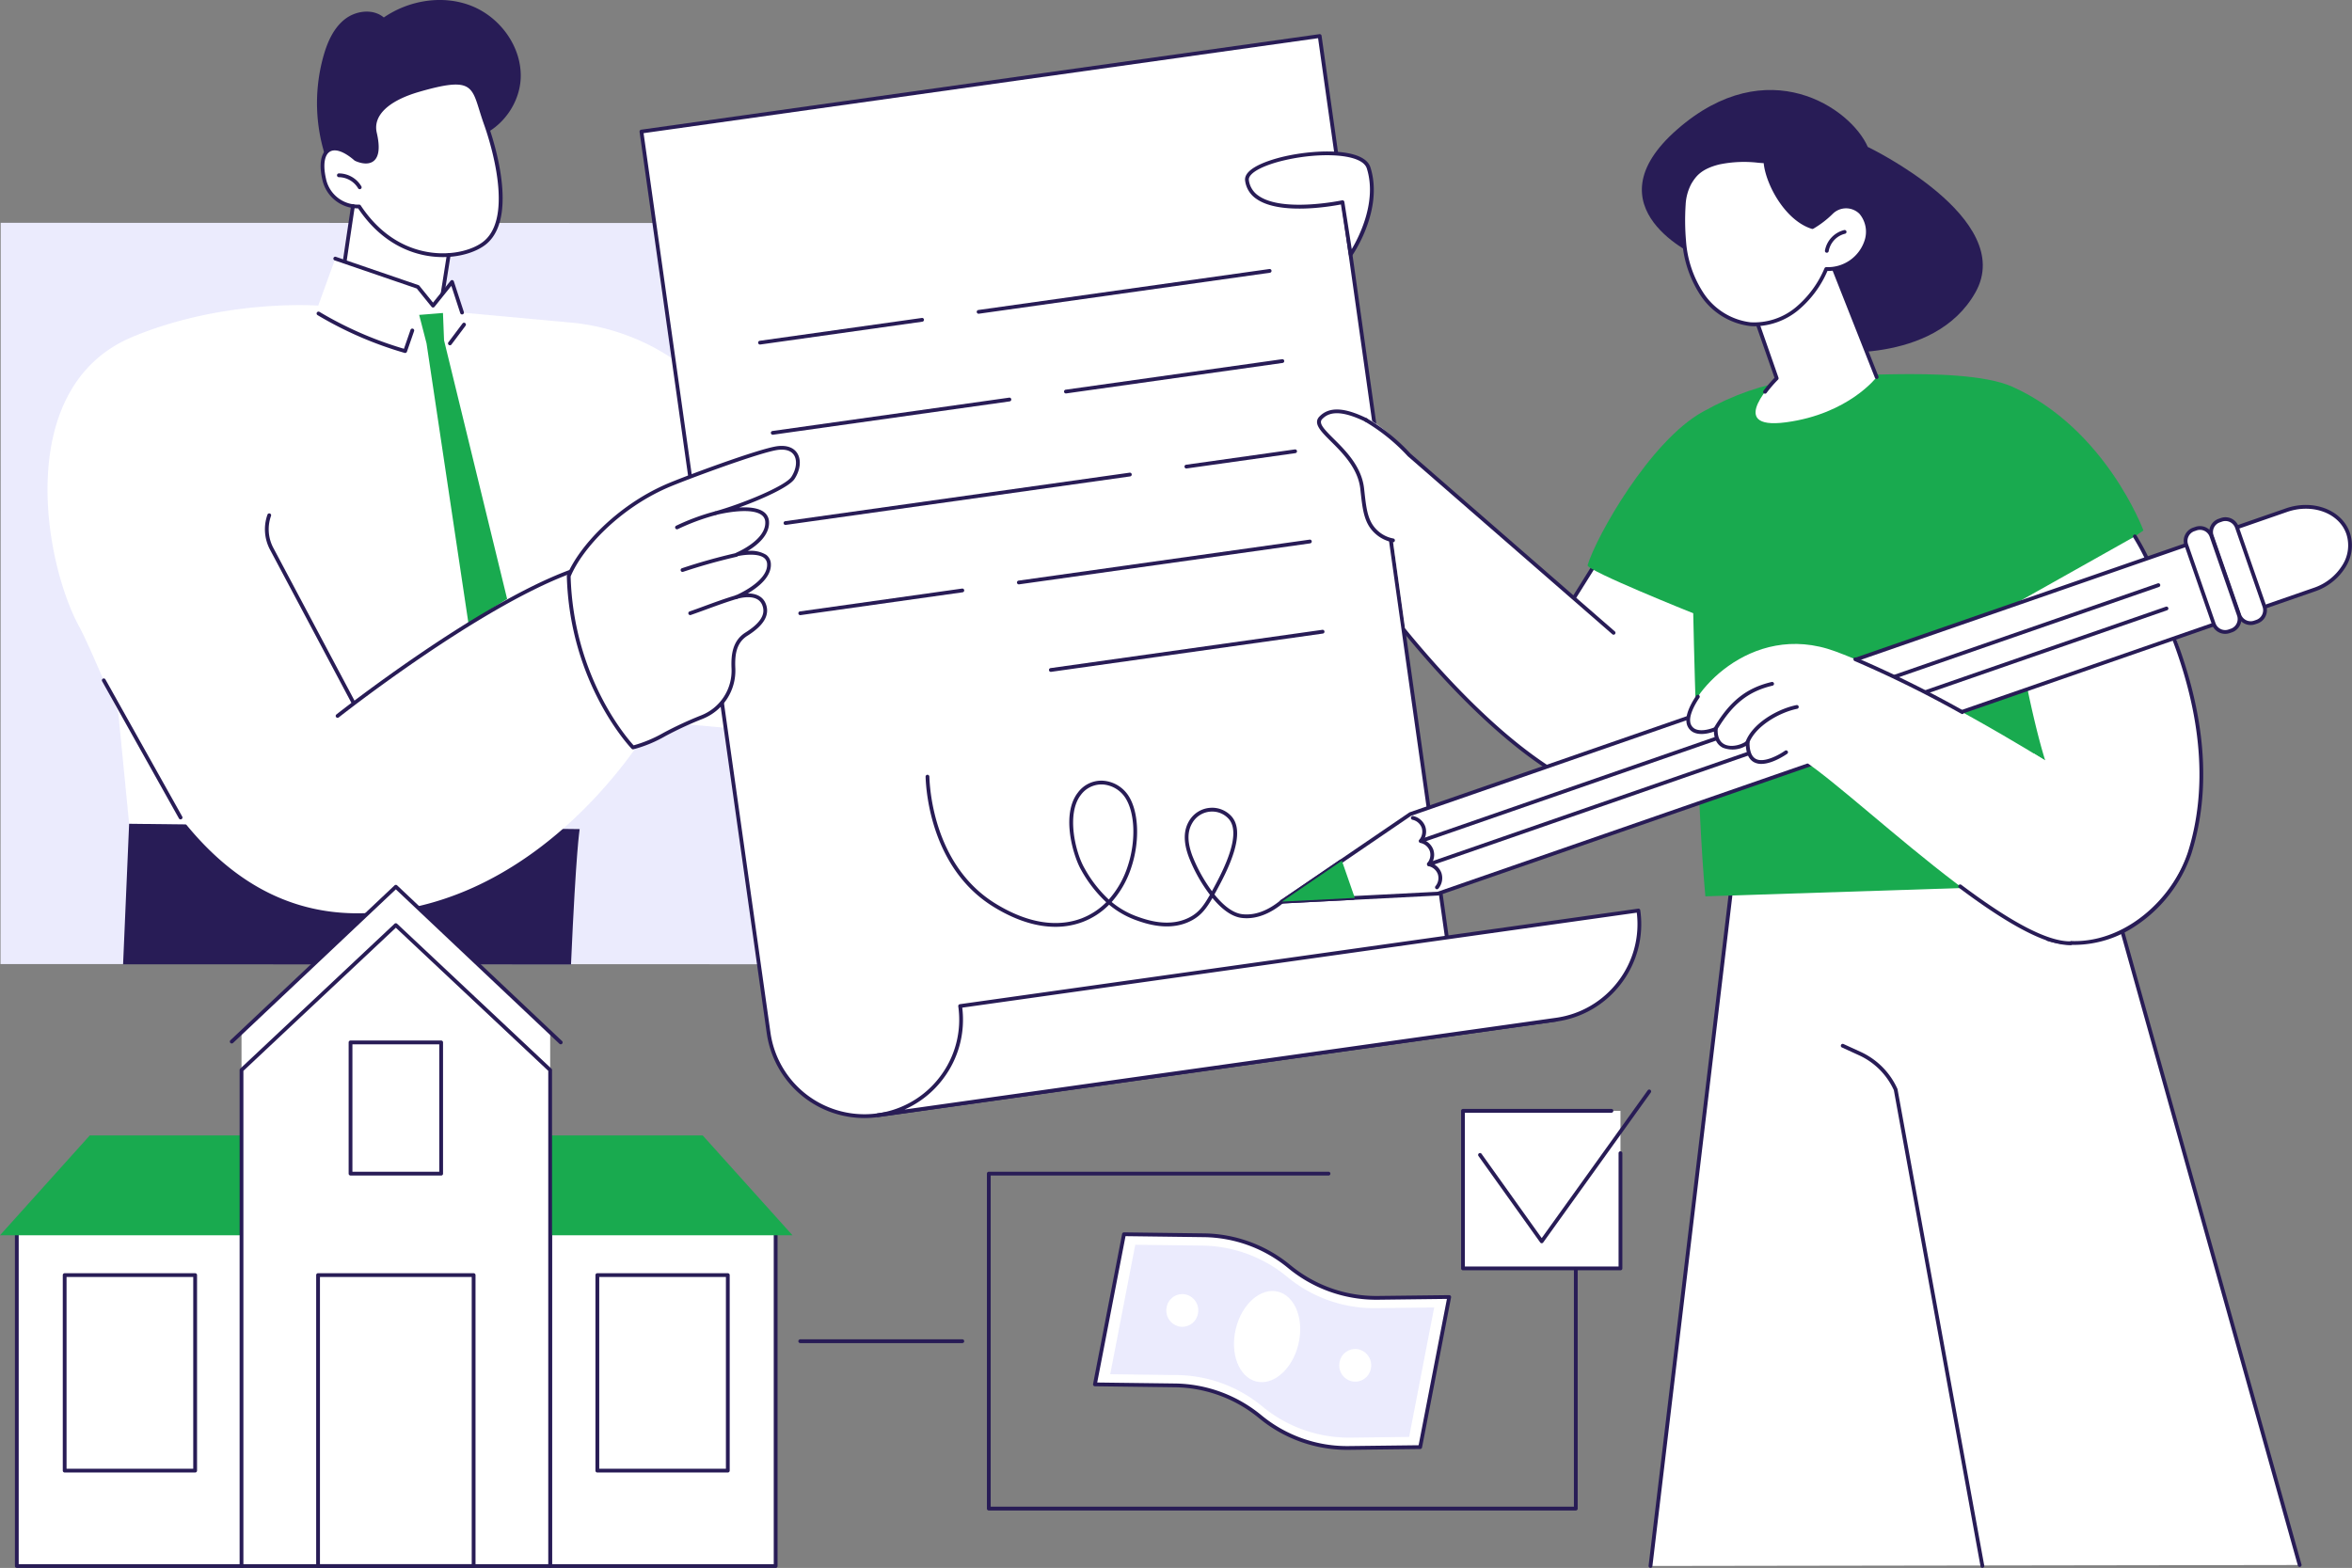<svg xmlns="http://www.w3.org/2000/svg" width="562.405" height="374.995" viewBox="0 0 562.405 374.995"><rect x="0" y="0" width="562.405" height="374.995" fill="#808080" stroke="none"/><g id="Gruppe_517" data-name="Gruppe 517" transform="translate(0 1830.001)"><path id="Pfad_1061" data-name="Pfad 1061" d="M.606-1392.674l274.856.072.043-177.276L.649-1569.95Z" transform="translate(-0.482 -206.763)" fill="#ebebfd"></path><path id="Pfad_1062" data-name="Pfad 1062" d="M371.569-1816.923c.939-3.215,2.4-6.445,5.045-8.5s6.727-2.562,9.289-.4c6.064-4.158,14.181-5.481,21.01-2.75s11.93,9.725,11.728,17.07-6.181,14.3-13.507,14.969c-1.168,6.375-7.154,11.2-13.567,12.188-5.792.9-17.016-1.039-19.318-7.32A41.59,41.59,0,0,1,371.569-1816.923Z" transform="translate(-294.128)" fill="#281c56"></path><path id="Pfad_1063" data-name="Pfad 1063" d="M422.224-1598.93l-4.8,30.307s-22.045-13.7-22.206-13.918,3.755-26,3.755-26S404.076-1617.069,422.224-1598.93Z" transform="translate(-314.231 -174.486)" fill="#fff"></path><path id="Pfad_1064" data-name="Pfad 1064" d="M415.277-1723.8s8.229,21.663,0,28.639c-4.884,4.137-20.315,6.307-30.18-8.588,0,0-6.833.334-8.391-6.643s1.93-9.609,7.577-4.7c0,0,6.832,3.473,4.586-6.2-.978-4.213,2.625-8.053,10.511-10.328C413.644-1735.735,412.319-1732.139,415.277-1723.8Z" transform="translate(-299.215 -76.862)" fill="#fff"></path><path id="Pfad_1065" data-name="Pfad 1065" d="M383.346-1705.976a.45.45,0,0,1,.377.2c5.357,8.09,11.989,10.572,16.61,11.229,5.719.816,10.6-.787,12.9-2.738,7.894-6.688-.047-27.918-.128-28.133l0-.008c-.4-1.139-.732-2.2-1.022-3.139-1.859-6.014-2.419-7.832-14.327-4.4-7.428,2.141-11.144,5.709-10.2,9.791.807,3.475.553,5.758-.755,6.781-1.683,1.32-4.363-.019-4.476-.076a.419.419,0,0,1-.092-.061c-2.436-2.119-4.577-2.893-5.868-2.121-1.325.789-1.688,3.174-.972,6.379a7.771,7.771,0,0,0,7.929,6.293Zm20.006,12.549a22.351,22.351,0,0,1-3.148-.223c-4.765-.68-11.581-3.215-17.1-11.424a8.73,8.73,0,0,1-8.59-7c-.817-3.66-.31-6.342,1.391-7.354,1.664-.992,4.105-.219,6.878,2.176.33.156,2.334,1.037,3.465.147.992-.779,1.141-2.807.431-5.865-1.071-4.613,2.875-8.572,10.825-10.865,12.178-3.51,13.4-1.594,15.441,5,.287.928.612,1.979,1.009,3.1.365.961,8.231,22.051-.134,29.139C411.806-1694.888,407.973-1693.427,403.352-1693.427Z" transform="translate(-297.466 -75.089)" fill="#281c56"></path><path id="Pfad_1066" data-name="Pfad 1066" d="M398.672-1623.831a.452.452,0,0,1-.392-.228,5.432,5.432,0,0,0-4.592-2.647h0a.451.451,0,0,1-.452-.449.453.453,0,0,1,.45-.455h.023a6.264,6.264,0,0,1,5.356,3.1.452.452,0,0,1-.167.617A.465.465,0,0,1,398.672-1623.831Z" transform="translate(-312.654 -160.918)" fill="#281c56"></path><path id="Pfad_1067" data-name="Pfad 1067" d="M399.283-1575.665l-.894-.131s1.358-9.221,2.314-15.551a.455.455,0,0,1,.515-.379.452.452,0,0,1,.379.514C400.641-1584.884,399.283-1575.665,399.283-1575.665Z" transform="translate(-316.753 -189.445)" fill="#281c56"></path><path id="Pfad_1068" data-name="Pfad 1068" d="M513.87-1523.165a.413.413,0,0,1-.071-.006.451.451,0,0,1-.376-.516l1.63-10.3a.45.45,0,0,1,.517-.375.451.451,0,0,1,.375.516l-1.63,10.3A.453.453,0,0,1,513.87-1523.165Z" transform="translate(-408.211 -235.052)" fill="#281c56"></path><path id="Pfad_1069" data-name="Pfad 1069" d="M128.6-1094.37l4.526,46.278,39.545.467Z" transform="translate(-102.246 -584.889)" fill="#fff"></path><path id="Pfad_1070" data-name="Pfad 1070" d="M250.74-834.893c1.229-27.782,2.035-31.9,2.066-32.366l-107.727-1.27-1.444,33.608Z" transform="translate(-114.202 -764.451)" fill="#281c56"></path><path id="Pfad_1071" data-name="Pfad 1071" d="M124.243-1528.17,144-1521.4l3.626,4.477,4.549-5.664,2.393,7.322,25.861,2.377a52.568,52.568,0,0,1,32.846,15.61c12.438,12.768,31.485,30.084,44.863,31.946,21.448,2.988,29.176-18.014,34.948-31.393s13.371-25.485,33.707-25.819c15.885-.26,27.25-1.324,33.332-3.223a6.338,6.338,0,0,1,7.828,3.508,4.46,4.46,0,0,1,.16,3.492s-4.609,13.5-25.567,17.8a8.04,8.04,0,0,0-6.256,6.453c-3.471,19.012-19.526,80-82.864,81.851l-53.154-4.869s-25.076,44.684-69.264,45.921-59.486-52.735-68.065-68.671-15.457-57.38,12.817-69.169c21.984-9.164,44.414-7.479,44.414-7.479Z" transform="translate(-44.075 -239.981)" fill="#fff"></path><path id="Pfad_1072" data-name="Pfad 1072" d="M391.224-1528.17l19.754,6.768,3.626,4.477,4.549-5.664,2.393,7.322Z" transform="translate(-311.056 -239.981)" fill="#fff"></path><path id="Pfad_1073" data-name="Pfad 1073" d="M419.793-1516.564a.452.452,0,0,1-.43-.311l-2.134-6.529-4.026,5.014a.45.45,0,0,1-.351.168h0a.451.451,0,0,1-.351-.168l-3.544-4.377-19.631-6.725a.452.452,0,0,1-.281-.574.451.451,0,0,1,.574-.281l19.753,6.768a.432.432,0,0,1,.2.143l3.273,4.041,4.2-5.227a.443.443,0,0,1,.433-.16.448.448,0,0,1,.348.3l2.393,7.322a.452.452,0,0,1-.289.57A.479.479,0,0,1,419.793-1516.564Z" transform="translate(-309.304 -238.231)" fill="#281c56"></path><path id="Pfad_1074" data-name="Pfad 1074" d="M390.638-1456.412a.448.448,0,0,1-.125-.018,88.608,88.608,0,0,1-20.821-9.035.451.451,0,0,1-.156-.619.451.451,0,0,1,.619-.156,87.667,87.667,0,0,0,20.2,8.822l1.569-4.527a.451.451,0,0,1,.575-.279.451.451,0,0,1,.279.574l-1.709,4.934A.451.451,0,0,1,390.638-1456.412Z" transform="translate(-293.762 -289.17)" fill="#281c56"></path><path id="Pfad_1075" data-name="Pfad 1075" d="M748.5-1765.094l30.413,215.6a23.119,23.119,0,0,0,26.123,19.655l162.182-22.846a23.119,23.119,0,0,1-26.123-19.656l-30.413-215.6Z" transform="translate(-595.119 -33.442)" fill="#fff"></path><path id="Pfad_1076" data-name="Pfad 1076" d="M747.249-1766.471l30.35,215.153a22.7,22.7,0,0,0,25.615,19.27l155.768-21.942a23.606,23.606,0,0,1-20.094-20.049L908.537-1789.19Zm52.785,235.55a23.608,23.608,0,0,1-23.33-20.272l-30.413-215.6a.445.445,0,0,1,.088-.334.447.447,0,0,1,.3-.176l162.183-22.846a.448.448,0,0,1,.51.385l30.413,215.6a22.7,22.7,0,0,0,25.614,19.27.445.445,0,0,1,.51.383.451.451,0,0,1-.385.51l-162.182,22.846A23.506,23.506,0,0,1,800.034-1530.921Z" transform="translate(-593.361 -31.682)" fill="#281c56"></path><path id="Pfad_1077" data-name="Pfad 1077" d="M1024.4-718.33a23.11,23.11,0,0,0,19.67-26.106l162.182-22.844a23.109,23.109,0,0,1-19.67,26.1Z" transform="translate(-814.485 -844.953)" fill="#fff"></path><path id="Pfad_1078" data-name="Pfad 1078" d="M1042.825-745.811a23.384,23.384,0,0,1-4.57,17.01,23.44,23.44,0,0,1-9.227,7.356l155.742-21.938a22.537,22.537,0,0,0,14.947-8.807,22.485,22.485,0,0,0,4.4-16.34Zm-20.176,26.172a.45.45,0,0,1-.447-.387.451.451,0,0,1,.385-.51,22.537,22.537,0,0,0,14.947-8.807,22.5,22.5,0,0,0,4.338-16.789.443.443,0,0,1,.086-.334.446.446,0,0,1,.3-.176l162.182-22.846a.445.445,0,0,1,.51.385,23.39,23.39,0,0,1-4.51,17.457,23.418,23.418,0,0,1-15.543,9.158l-162.182,22.846A.332.332,0,0,1,1022.649-719.639Z" transform="translate(-812.734 -843.193)" fill="#281c56"></path><path id="Pfad_1079" data-name="Pfad 1079" d="M885.128-1452.574a.452.452,0,0,1-.449-.387.451.451,0,0,1,.385-.51l38.754-5.459a.446.446,0,0,1,.51.383.451.451,0,0,1-.383.51l-38.754,5.459A.337.337,0,0,1,885.128-1452.574Z" transform="translate(-703.392 -295.028)" fill="#281c56"></path><path id="Pfad_1080" data-name="Pfad 1080" d="M1140.209-1505.358a.45.45,0,0,1-.447-.387.45.45,0,0,1,.383-.51l69.589-9.8a.45.45,0,0,1,.51.383.45.45,0,0,1-.385.51l-69.587,9.8A.326.326,0,0,1,1140.209-1505.358Z" transform="translate(-906.204 -249.607)" fill="#281c56"></path><path id="Pfad_1081" data-name="Pfad 1081" d="M899.986-1357.038a.452.452,0,0,1-.447-.389.451.451,0,0,1,.383-.51l56.588-7.971a.446.446,0,0,1,.51.383.453.453,0,0,1-.385.512l-56.586,7.971C900.027-1357.04,900.007-1357.038,899.986-1357.038Z" transform="translate(-715.207 -368.988)" fill="#281c56"></path><path id="Pfad_1082" data-name="Pfad 1082" d="M1242.089-1402.59a.451.451,0,0,1-.447-.389.451.451,0,0,1,.383-.51l51.755-7.291a.448.448,0,0,1,.51.385.452.452,0,0,1-.383.51l-51.755,7.291C1242.13-1402.592,1242.11-1402.59,1242.089-1402.59Z" transform="translate(-987.208 -333.311)" fill="#281c56"></path><path id="Pfad_1083" data-name="Pfad 1083" d="M914.836-1265.832a.45.45,0,0,1-.447-.387.453.453,0,0,1,.383-.512l82.346-11.6a.446.446,0,0,1,.51.383.451.451,0,0,1-.383.51l-82.346,11.6A.348.348,0,0,1,914.836-1265.832Z" transform="translate(-727.014 -438.622)" fill="#281c56"></path><path id="Pfad_1084" data-name="Pfad 1084" d="M1382.639-1300.93a.452.452,0,0,1-.447-.387.451.451,0,0,1,.385-.51l26-3.662a.449.449,0,0,1,.51.383.451.451,0,0,1-.383.51l-26,3.662A.326.326,0,0,1,1382.639-1300.93Z" transform="translate(-1098.957 -417.027)" fill="#281c56"></path><path id="Pfad_1085" data-name="Pfad 1085" d="M932.076-1136.723a.449.449,0,0,1-.447-.387.451.451,0,0,1,.383-.51l38.754-5.459a.447.447,0,0,1,.51.383.451.451,0,0,1-.383.51l-38.754,5.459A.348.348,0,0,1,932.076-1136.723Z" transform="translate(-740.721 -546.157)" fill="#281c56"></path><path id="Pfad_1086" data-name="Pfad 1086" d="M1187.149-1189.51a.45.45,0,0,1-.447-.387.451.451,0,0,1,.385-.51l69.587-9.8a.447.447,0,0,1,.51.385.452.452,0,0,1-.385.51l-69.587,9.8A.326.326,0,0,1,1187.149-1189.51Z" transform="translate(-943.526 -500.732)" fill="#281c56"></path><path id="Pfad_1087" data-name="Pfad 1087" d="M1224.5-1084.876a.45.45,0,0,1-.447-.389.451.451,0,0,1,.383-.51l64.979-9.154a.448.448,0,0,1,.51.385.452.452,0,0,1-.383.51l-64.979,9.153C1224.54-1084.878,1224.52-1084.876,1224.5-1084.876Z" transform="translate(-973.222 -584.441)" fill="#281c56"></path><path id="Pfad_1088" data-name="Pfad 1088" d="M1148.582-916.931c-.148,0-.3.006-.447.018a5.438,5.438,0,0,0-4.246,2.658c-1.248,2.055-1.254,4.563-.027,7.887a37.309,37.309,0,0,0,4.689,8.483c.33-.6.678-1.256,1.059-1.973,4.076-7.674,5.086-12.807,3-15.258A5.283,5.283,0,0,0,1148.582-916.931Zm-26.487-6.486a6.139,6.139,0,0,0-4.893,2.512c-3.539,4.539-1.283,13.873.92,17.6a29.774,29.774,0,0,0,5.766,7.414,22.2,22.2,0,0,0,4.525-7.977c1.99-5.992,1.758-12.7-.559-16.326a7.019,7.019,0,0,0-5.471-3.221C1122.285-923.414,1122.191-923.417,1122.095-923.417Zm-10.967,34.049c-3.981,0-8.957-1.176-14.834-4.8-14.824-9.143-16.108-27.508-16.215-31.1a.453.453,0,0,1,.439-.465.464.464,0,0,1,.465.439c.1,3.508,1.356,21.457,15.785,30.354,9.412,5.805,16.377,5.143,20.563,3.57a16.72,16.72,0,0,0,5.947-3.877,30.883,30.883,0,0,1-5.934-7.6c-1.949-3.3-4.961-13.348-.854-18.619a6.99,6.99,0,0,1,5.934-2.852,7.922,7.922,0,0,1,6.191,3.637c2.455,3.834,2.725,10.865.658,17.1a23.131,23.131,0,0,1-4.7,8.283,20.455,20.455,0,0,0,6.164,3.5c2.127.758,7.776,2.775,12.713.027,1.943-1.08,3.09-2.557,4.617-5.25a37.478,37.478,0,0,1-5.051-9.039c-1.316-3.555-1.283-6.391.1-8.67a6.338,6.338,0,0,1,4.947-3.09,6.227,6.227,0,0,1,5.24,2.115c2.379,2.8,1.432,8.121-2.9,16.266-.449.848-.861,1.623-1.252,2.332,1.975,2.463,4.283,4.432,6.621,4.715,3.752.459,7.09-1.574,9.228-3.354a.451.451,0,0,1,.635.057.448.448,0,0,1-.057.635c-2.272,1.9-5.836,4.051-9.914,3.559-2.51-.3-4.926-2.273-6.99-4.762-1.437,2.5-2.69,4.109-4.789,5.277-5.291,2.945-11.223.83-13.455.033a21.291,21.291,0,0,1-6.471-3.709,17.593,17.593,0,0,1-6.315,4.127A18.415,18.415,0,0,1,1111.128-889.368Z" transform="translate(-858.754 -718.972)" fill="#281c56"></path><path id="Pfad_1089" data-name="Pfad 1089" d="M523.257-1447.955a.461.461,0,0,1-.271-.09.453.453,0,0,1-.09-.633l3.375-4.494a.451.451,0,0,1,.633-.09.45.45,0,0,1,.09.631l-3.375,4.5A.45.45,0,0,1,523.257-1447.955Z" transform="translate(-415.675 -299.467)" fill="#281c56"></path><path id="Pfad_1090" data-name="Pfad 1090" d="M510.171-1396.312l-15.082-61.858-.258-6.531-2.378.193-3.311.266,1.761,6.82,10.022,66.958Z" transform="translate(-388.909 -290.445)" fill="#19aa4f"></path><path id="Pfad_1091" data-name="Pfad 1091" d="M330.272-1185.2a.45.45,0,0,1-.4-.24l-19.5-36.706a10.4,10.4,0,0,1-.606-8.369.452.452,0,0,1,.577-.275.451.451,0,0,1,.273.578,9.5,9.5,0,0,0,.553,7.641l19.5,36.706a.451.451,0,0,1-.187.611A.436.436,0,0,1,330.272-1185.2Z" transform="translate(-245.811 -476.401)" fill="#281c56"></path><path id="Pfad_1092" data-name="Pfad 1092" d="M393.958-1128.161s32.937-26.082,55.589-34.469Z" transform="translate(-313.23 -530.617)" fill="#fff"></path><path id="Pfad_1093" data-name="Pfad 1093" d="M392.2-1129.468a.45.45,0,0,1-.355-.17.453.453,0,0,1,.074-.635c.33-.26,33.254-26.223,55.713-34.538a.45.45,0,0,1,.581.266.452.452,0,0,1-.266.58c-22.325,8.268-55.138,34.141-55.466,34.4A.45.45,0,0,1,392.2-1129.468Z" transform="translate(-311.476 -528.859)" fill="#281c56"></path><path id="Pfad_1094" data-name="Pfad 1094" d="M137.715-1004.435a.452.452,0,0,1-.394-.232l-18.367-32.807a.448.448,0,0,1,.173-.613.45.45,0,0,1,.615.172l18.367,32.807a.451.451,0,0,1-.173.615A.451.451,0,0,1,137.715-1004.435Z" transform="translate(-94.532 -629.593)" fill="#281c56"></path><path id="Pfad_1095" data-name="Pfad 1095" d="M679.024-1235.715s-14.654-14.988-15.367-40.975c2.744-6.672,11.457-16.264,23.3-21.483,3.961-1.744,22.528-8.662,26.723-9.154,5.121-.6,5.785,3.791,3.6,7.141-1.578,2.424-12.492,6.787-18.424,8.414,0,0,12.016-3.115,12.246,2.149.2,4.678-7.172,7.727-7.172,7.727s7.434-1.742,7.613,2.352c.2,4.561-7.809,7.881-7.809,7.881s5.285-1.758,6.633,1.779c.762,2,.174,4.307-4.215,7.07-2.861,1.8-3.26,4.838-3.113,8.213a11.952,11.952,0,0,1-7.565,11.641C686.825-1239.56,684.343-1236.988,679.024-1235.715Z" transform="translate(-527.664 -415.526)" fill="#fff"></path><path id="Pfad_1096" data-name="Pfad 1096" d="M662.357-1278.355c.691,23.928,13.416,38.592,15.061,40.389a31.318,31.318,0,0,0,7.172-3.01,86.67,86.67,0,0,1,8.965-4.154,11.491,11.491,0,0,0,7.279-11.2c-.137-3.139.152-6.619,3.326-8.617,4.713-2.965,4.557-5.143,4.031-6.526-1.176-3.088-6.018-1.525-6.068-1.51a.454.454,0,0,1-.565-.271.455.455,0,0,1,.25-.576c.078-.031,7.715-3.252,7.533-7.443a1.936,1.936,0,0,0-.771-1.547c-1.537-1.164-5.061-.674-6.289-.387a.449.449,0,0,1-.533-.3.453.453,0,0,1,.258-.555c.07-.031,7.08-2.984,6.893-7.289a2.124,2.124,0,0,0-.9-1.713c-2.785-2.062-10.707-.041-10.787-.019a.451.451,0,0,1-.549-.322.451.451,0,0,1,.318-.551c6.133-1.685,16.7-5.975,18.164-8.225,1.178-1.809,1.438-3.879.648-5.154-.658-1.062-1.979-1.51-3.818-1.293-4.051.475-22.559,7.342-26.594,9.119C673.945-1294.468,665.16-1285.072,662.357-1278.355Zm14.912,41.344a.451.451,0,0,1-.322-.137c-.148-.152-14.787-15.412-15.5-41.278a.447.447,0,0,1,.034-.182c2.834-6.892,11.828-16.568,23.537-21.725,4.182-1.842,22.637-8.694,26.852-9.191,2.178-.258,3.848.353,4.693,1.715.986,1.59.727,3.994-.658,6.121-1.254,1.924-7.693,4.824-13.252,6.84,2.2-.131,4.516.045,5.887,1.057a3.015,3.015,0,0,1,1.258,2.4c.139,3.18-2.861,5.6-5.1,6.949a7,7,0,0,1,4.412.906,2.814,2.814,0,0,1,1.127,2.228c.135,3.094-3.094,5.584-5.516,7.008,1.752,0,3.576.582,4.309,2.508,1,2.631-.434,5.123-4.393,7.615-2.777,1.746-3.037,4.785-2.9,7.809a12.4,12.4,0,0,1-7.85,12.082,85.2,85.2,0,0,0-8.881,4.113,31.3,31.3,0,0,1-7.631,3.152A.5.5,0,0,1,677.269-1237.011Z" transform="translate(-525.909 -413.777)" fill="#281c56"></path><path id="Pfad_1097" data-name="Pfad 1097" d="M788.24-1228.855a.45.45,0,0,1-.408-.256.453.453,0,0,1,.211-.6,53.109,53.109,0,0,1,9.2-3.406.45.45,0,0,1,.553.318.45.45,0,0,1-.32.553,52.419,52.419,0,0,0-9.043,3.35A.443.443,0,0,1,788.24-1228.855Z" transform="translate(-626.358 -474.557)" fill="#281c56"></path><path id="Pfad_1098" data-name="Pfad 1098" d="M794.683-1179.981a.448.448,0,0,1-.428-.307.449.449,0,0,1,.285-.572c4.207-1.408,8.537-2.625,12.865-3.617a.451.451,0,0,1,.541.34.448.448,0,0,1-.338.541c-4.3.986-8.6,2.195-12.781,3.592A.512.512,0,0,1,794.683-1179.981Z" transform="translate(-631.481 -513.237)" fill="#281c56"></path><path id="Pfad_1099" data-name="Pfad 1099" d="M803.666-1130.521a.451.451,0,0,1-.426-.3.453.453,0,0,1,.279-.576c1.139-.393,2.336-.832,3.6-1.3,2.484-.91,5.049-1.85,7.451-2.555a.45.45,0,0,1,.559.307.449.449,0,0,1-.305.559c-2.371.7-4.924,1.633-7.393,2.537-1.271.465-2.469.9-3.617,1.3A.467.467,0,0,1,803.666-1130.521Z" transform="translate(-638.623 -552.371)" fill="#281c56"></path><path id="Pfad_1100" data-name="Pfad 1100" d="M1479.864-1626.862s7.438-10.7,4.3-20.688c-2.15-6.83-29.827-2.43-29.088,2.988,1.334,9.776,22.838,5.209,22.838,5.209Z" transform="translate(-1156.895 -142.291)" fill="#fff"></path><path id="Pfad_1101" data-name="Pfad 1101" d="M1476.151-1641.543a.445.445,0,0,1,.256.08.449.449,0,0,1,.188.3l1.766,11.3c1.7-2.863,6.1-11.369,3.607-19.291-1.121-3.563-10.893-3.936-19.317-2.051-5.545,1.24-9.117,3.186-8.891,4.844a5.309,5.309,0,0,0,2.322,3.736c5.754,4.049,19.834,1.121,19.975,1.09A.478.478,0,0,1,1476.151-1641.543Zm1.953,13.4a.439.439,0,0,1-.1-.012.451.451,0,0,1-.344-.371l-1.881-12.024c-2.574.5-14.682,2.561-20.213-1.33a6.18,6.18,0,0,1-2.7-4.354c-.455-3.334,7.225-5.32,9.59-5.848,7.58-1.7,18.914-1.992,20.377,2.664,3.172,10.088-4.049,20.637-4.356,21.082A.454.454,0,0,1,1478.1-1628.148Z" transform="translate(-1155.135 -140.552)" fill="#281c56"></path><path id="Pfad_1102" data-name="Pfad 1102" d="M1925.99-718.791,1948-903.45l82.382,2.809,50.827,181.62Z" transform="translate(-1531.325 -736.686)" fill="#fff"></path><path id="Pfad_1103" data-name="Pfad 1103" d="M1924.237-720.089a.492.492,0,0,1-.053,0,.454.454,0,0,1-.4-.5L1945.8-905.252a.45.45,0,0,1,.449-.4h.014l82.384,2.809a.449.449,0,0,1,.418.33L2079.9-720.892a.452.452,0,0,1-.313.557.454.454,0,0,1-.557-.314l-50.739-181.3-81.636-2.783-21.965,184.245A.45.45,0,0,1,1924.237-720.089Z" transform="translate(-1529.573 -734.937)" fill="#281c56"></path><path id="Pfad_1104" data-name="Pfad 1104" d="M2181.942-486.352a.45.45,0,0,1-.443-.371l-20.725-113.871a16.828,16.828,0,0,0-8.313-8.338l-4.1-1.877a.453.453,0,0,1-.223-.6.453.453,0,0,1,.6-.221l4.1,1.877a17.733,17.733,0,0,1,8.787,8.84.446.446,0,0,1,.031.1l20.733,113.925a.449.449,0,0,1-.363.525A.364.364,0,0,1,2181.942-486.352Z" transform="translate(-1707.921 -968.675)" fill="#281c56"></path><path id="Pfad_1105" data-name="Pfad 1105" d="M1782.96-1167.38c-9.258,14.852-14.229,22.631-16.289,24.737-1.021,1.045-3.029,3.082-3.217,5.973-.42,6.445,8.361,12.389,17.168,15.41,11.5,3.938,22.262,5.951,26.647-.141a80.286,80.286,0,0,0,5.533-8.756c1.568-2.916,2.348-3.67,4.99-3.164q-.3-17.028-.594-34.059Z" transform="translate(-1402.084 -526.84)" fill="#fff"></path><path id="Pfad_1106" data-name="Pfad 1106" d="M1781.459-1168.676c-9.342,14.981-14.158,22.492-16.219,24.6-1.031,1.053-2.912,2.979-3.088,5.684-.4,6.2,8.178,11.975,16.862,14.953,9.006,3.086,21.512,6.447,26.135.022a79.757,79.757,0,0,0,5.5-8.7c1.441-2.682,2.342-3.822,4.926-3.484l-.578-33.073Zm14.619,49.866c-5.338,0-11.682-1.828-17.356-3.772-9.01-3.088-17.908-9.191-17.471-15.867.2-3.037,2.309-5.2,3.324-6.238,2.033-2.08,6.856-9.613,16.25-24.682a.452.452,0,0,1,.383-.211h34.237a.451.451,0,0,1,.451.443l.6,34.059a.454.454,0,0,1-.162.354.46.46,0,0,1-.375.1c-2.285-.441-2.916-.027-4.508,2.934a80.654,80.654,0,0,1-5.563,8.805C1803.737-1119.907,1800.209-1118.81,1796.078-1118.81Z" transform="translate(-1400.331 -525.091)" fill="#281c56"></path><path id="Pfad_1107" data-name="Pfad 1107" d="M1634.095-1275.924l-73.771-64.214s-10.049-12.92-18.844-10.2c-9.035,2.8,6.559,8.971,7.613,18.258.369,3.256.094,7.746,4.914,11.793.365.072,1.621.615,2.455.82l2.9,20.991s29.34,39.5,55.02,40.93C1624.894-1256.961,1634.095-1275.924,1634.095-1275.924Z" transform="translate(-1223.377 -381.073)" fill="#fff"></path><path id="Pfad_1108" data-name="Pfad 1108" d="M1692.068-1055.2c-.068,0-.135,0-.2,0-19.682-.426-43.3-25.776-55.62-40.85a.452.452,0,0,1,.064-.635.452.452,0,0,1,.635.064c12.225,14.953,35.62,40.1,54.94,40.518.062,0,.121,0,.182,0,10.051,0,19.028-17.944,19.119-18.127a.452.452,0,0,1,.6-.2.45.45,0,0,1,.207.6C1711.616-1073.063,1702.672-1055.2,1692.068-1055.2Z" transform="translate(-1300.872 -582.967)" fill="#281c56"></path><path id="Pfad_1109" data-name="Pfad 1109" d="M1555-1320.29a.446.446,0,0,1-.088-.008,8.5,8.5,0,0,1-3.418-1.467c-3.324-2.447-3.7-5.836-4.223-10.525l-.088-.8c-.557-4.9-4.272-8.594-6.986-11.289-2.445-2.428-4.377-4.346-2.772-6,2.293-2.359,5.887-2.223,11.311.43a.452.452,0,0,1,.209.6.452.452,0,0,1-.6.207c-6.6-3.227-9.02-1.9-10.268-.611-.934.959.371,2.35,2.76,4.724,2.809,2.789,6.656,6.61,7.248,11.83l.088.8c.516,4.627.857,7.684,3.861,9.9a7.6,7.6,0,0,0,3.059,1.307.452.452,0,0,1,.354.531A.451.451,0,0,1,1555-1320.29Z" transform="translate(-1221.912 -380.018)" fill="#281c56"></path><path id="Pfad_1110" data-name="Pfad 1110" d="M1651.4-1290.21a.454.454,0,0,1-.3-.111l-48.893-42.559c-.014-.014-.029-.027-.043-.043a44.673,44.673,0,0,0-10.207-8.246.455.455,0,0,1-.172-.617.455.455,0,0,1,.617-.17,45.643,45.643,0,0,1,10.422,8.414l48.868,42.54a.451.451,0,0,1,.045.637A.451.451,0,0,1,1651.4-1290.21Z" transform="translate(-1265.56 -387.992)" fill="#281c56"></path><path id="Pfad_1111" data-name="Pfad 1111" d="M1968.987-1271.332l-10.344-65.983,26.844-18.66s-9-24.326-31.332-34.366c-6.44-2.9-19.133-3.139-28.266-2.994-19.233.309-30.534.49-45.791,8.986-12.639,7.039-25.459,29.8-27.524,36.692-.369,1.229,25.258,11.488,25.258,11.488s.928,47.01,2.908,67.7Z" transform="translate(-1472.951 -347.161)" fill="#19aa4f"></path><path id="Pfad_1112" data-name="Pfad 1112" d="M2377.586-1203.92l-29.276,16.455c3.973,25.569,7.851,37.135,7.851,37.135s-.98-.613-2.7-1.656v42.969c3.338,1.547,6.332,2.434,8.8,2.389,17.445-.313,42.034-18.4,25.549-71.643A163.418,163.418,0,0,0,2377.586-1203.92Z" transform="translate(-1867.106 -497.787)" fill="#fff"></path><path id="Pfad_1113" data-name="Pfad 1113" d="M2394.328-1107.986a23.352,23.352,0,0,1-6.633-.957.453.453,0,0,1-.306-.562.452.452,0,0,1,.562-.305c14.479,4.277,28.932-7.01,33.346-20.237,4.8-15.194,3.41-32.731-4.135-52.12-.008-.018-.012-.035-.018-.053-3.072-12.281-5.772-18.164-8.883-23.217a.453.453,0,0,1,.148-.623.451.451,0,0,1,.621.148c3.154,5.123,5.887,11.07,8.986,23.444,7.613,19.576,9.006,37.3,4.141,52.7a33.7,33.7,0,0,1-13.4,17.295A26.5,26.5,0,0,1,2394.328-1107.986Z" transform="translate(-1898.162 -496.033)" fill="#281c56"></path><path id="Pfad_1114" data-name="Pfad 1114" d="M1526.62-1164.976l-30.69,20.932,37.3-1.908,209.507-72.69c6.317-2.193,9.959-8.227,8.133-13.481s-8.426-7.736-14.744-5.543Z" transform="translate(-1189.391 -470.322)" fill="#fff"></path><path id="Pfad_1115" data-name="Pfad 1115" d="M1525.073-1166.306l-29.311,19.992,35.629-1.824,209.446-72.667a12.905,12.905,0,0,0,6.883-5.4,8.79,8.79,0,0,0,.973-7.506c-1.742-5.01-8.1-7.373-14.17-5.266Zm-30.9,20.977a.452.452,0,0,1-.428-.307.454.454,0,0,1,.174-.518l30.69-20.932a.423.423,0,0,1,.1-.053l209.509-72.689c6.541-2.271,13.414.34,15.317,5.822a9.676,9.676,0,0,1-1.053,8.27,13.8,13.8,0,0,1-7.358,5.785l-209.507,72.69a.434.434,0,0,1-.125.025l-37.3,1.908A.081.081,0,0,1,1494.178-1145.329Z" transform="translate(-1187.64 -468.585)" fill="#281c56"></path><path id="Pfad_1116" data-name="Pfad 1116" d="M1494.178-816.317a.452.452,0,0,1-.428-.307.454.454,0,0,1,.174-.518l14.106-9.621a.451.451,0,0,1,.627.119.45.45,0,0,1-.119.627l-12.776,8.715,15.422-.789h.025a.452.452,0,0,1,.451.428.453.453,0,0,1-.428.473l-17.031.871A.079.079,0,0,1,1494.178-816.317Z" transform="translate(-1187.64 -797.597)" fill="#281c56"></path><path id="Pfad_1117" data-name="Pfad 1117" d="M1513.346-816.5l-17.416.891,14.33-9.772Z" transform="translate(-1189.391 -798.759)" fill="#19aa4f"></path><path id="Pfad_1118" data-name="Pfad 1118" d="M2580.309-1220.057l6.557,18.877a2.908,2.908,0,0,0,3.7,1.791l.531-.185a2.906,2.906,0,0,0,1.793-3.7l-6.559-18.875a2.9,2.9,0,0,0-3.7-1.791l-.531.182A2.9,2.9,0,0,0,2580.309-1220.057Z" transform="translate(-2051.435 -481.743)" fill="#fff"></path><path id="Pfad_1119" data-name="Pfad 1119" d="M2578.981-1221.959l6.557,18.875a2.461,2.461,0,0,0,3.123,1.514l.531-.184a2.441,2.441,0,0,0,1.4-1.248,2.446,2.446,0,0,0,.109-1.877l-6.557-18.875a2.459,2.459,0,0,0-3.123-1.512l-.529.184a2.432,2.432,0,0,0-1.406,1.248A2.442,2.442,0,0,0,2578.981-1221.959Zm8.879,21.428a3.364,3.364,0,0,1-3.174-2.256l-6.559-18.875a3.344,3.344,0,0,1,.152-2.568,3.327,3.327,0,0,1,1.92-1.707l.529-.184a3.361,3.361,0,0,1,4.272,2.07l6.559,18.877a3.33,3.33,0,0,1-.15,2.566,3.33,3.33,0,0,1-1.922,1.707l-.529.184A3.317,3.317,0,0,1,2587.86-1200.531Z" transform="translate(-2049.681 -479.988)" fill="#281c56"></path><path id="Pfad_1120" data-name="Pfad 1120" d="M2550.553-1209.735l6.559,18.875a2.905,2.905,0,0,0,3.7,1.791l.531-.185a2.9,2.9,0,0,0,1.791-3.7l-6.557-18.875a2.9,2.9,0,0,0-3.7-1.791l-.531.184A2.906,2.906,0,0,0,2550.553-1209.735Z" transform="translate(-2027.778 -489.948)" fill="#fff"></path><path id="Pfad_1121" data-name="Pfad 1121" d="M2549.222-1211.635l6.56,18.875a2.458,2.458,0,0,0,3.123,1.514l.529-.185a2.438,2.438,0,0,0,1.406-1.248,2.442,2.442,0,0,0,.109-1.875l-6.557-18.877a2.458,2.458,0,0,0-3.123-1.512l-.531.184a2.442,2.442,0,0,0-1.4,1.248A2.441,2.441,0,0,0,2549.222-1211.635Zm8.881,21.428a3.365,3.365,0,0,1-3.176-2.256l-6.557-18.875a3.33,3.33,0,0,1,.149-2.566,3.341,3.341,0,0,1,1.922-1.709l.529-.182a3.358,3.358,0,0,1,4.272,2.07l6.558,18.875a3.331,3.331,0,0,1-.15,2.566,3.338,3.338,0,0,1-1.92,1.709l-.531.182A3.311,3.311,0,0,1,2558.1-1190.207Z" transform="translate(-2026.02 -488.198)" fill="#281c56"></path><path id="Pfad_1122" data-name="Pfad 1122" d="M1667.62-816.962a.455.455,0,0,1-.279-.1.453.453,0,0,1-.078-.635,3.018,3.018,0,0,0,.568-2.873,3.025,3.025,0,0,0-2.229-1.908.452.452,0,0,1-.332-.545.451.451,0,0,1,.547-.332,3.914,3.914,0,0,1,2.869,2.488,3.909,3.909,0,0,1-.709,3.727A.459.459,0,0,1,1667.62-816.962Z" transform="translate(-1324.02 -800.362)" fill="#281c56"></path><path id="Pfad_1123" data-name="Pfad 1123" d="M1658.207-844.062a.441.441,0,0,1-.277-.1.453.453,0,0,1-.08-.633,3.019,3.019,0,0,0,.57-2.875,3.023,3.023,0,0,0-2.229-1.906.453.453,0,0,1-.332-.547.45.45,0,0,1,.545-.332,3.91,3.91,0,0,1,2.869,2.488,3.909,3.909,0,0,1-.709,3.727A.447.447,0,0,1,1658.207-844.062Z" transform="translate(-1316.538 -778.815)" fill="#281c56"></path><path id="Pfad_1124" data-name="Pfad 1124" d="M1648.792-871.161a.443.443,0,0,1-.279-.1.45.45,0,0,1-.078-.633,3.024,3.024,0,0,0,.568-2.875,3.027,3.027,0,0,0-2.229-1.906.455.455,0,0,1-.332-.547.454.454,0,0,1,.547-.332,3.91,3.91,0,0,1,2.869,2.488,3.9,3.9,0,0,1-.711,3.727A.446.446,0,0,1,1648.792-871.161Z" transform="translate(-1309.051 -757.268)" fill="#281c56"></path><path id="Pfad_1125" data-name="Pfad 1125" d="M1666.5-1060a.452.452,0,0,1-.426-.3.453.453,0,0,1,.279-.576l176.194-61.13a.451.451,0,0,1,.576.279.451.451,0,0,1-.279.574l-176.194,61.132A.477.477,0,0,1,1666.5-1060Z" transform="translate(-1324.649 -562.892)" fill="#281c56"></path><path id="Pfad_1126" data-name="Pfad 1126" d="M1657.039-1087.231a.451.451,0,0,1-.426-.3.451.451,0,0,1,.279-.574l176.194-61.132a.451.451,0,0,1,.576.279.45.45,0,0,1-.279.574l-176.194,61.132A.422.422,0,0,1,1657.039-1087.231Z" transform="translate(-1317.127 -541.241)" fill="#281c56"></path><path id="Pfad_1127" data-name="Pfad 1127" d="M2061.446-1006.863c-17.444.313-61.183-45.688-68.079-45.669,0,0-9.2,6.568-9.2-2.332-1.979,1.582-7.817,2.67-7.619-3.262-2.869,1.187-6.168,1.285-6.563-1.748-.707-5.41,14.537-24.438,35.211-16.772s50.145,26.082,50.145,26.082Z" transform="translate(-1566.289 -597.553)" fill="#fff"></path><path id="Pfad_1128" data-name="Pfad 1128" d="M2188.827-1049.193a.449.449,0,0,1-.219-.057,273.337,273.337,0,0,0-25.532-12.623.454.454,0,0,1-.242-.592.452.452,0,0,1,.593-.242,274.12,274.12,0,0,1,25.618,12.666.452.452,0,0,1,.178.615A.452.452,0,0,1,2188.827-1049.193Z" transform="translate(-1719.608 -610.035)" fill="#281c56"></path><path id="Pfad_1129" data-name="Pfad 1129" d="M1985.7-1002.582a3.687,3.687,0,0,1-1.7-.377c-1.193-.613-1.865-1.93-2-3.922a6.369,6.369,0,0,1-5.508.428c-.941-.473-2.031-1.521-2.135-3.85-2.055.729-3.879.76-5.07.072a3.08,3.08,0,0,1-1.494-2.416c-.195-1.5.664-3.783,2.356-6.272a.454.454,0,0,1,.629-.121.456.456,0,0,1,.119.629c-1.547,2.275-2.373,4.385-2.209,5.647a2.193,2.193,0,0,0,1.051,1.75c1.049.607,2.877.471,4.893-.363a.451.451,0,0,1,.428.047.444.444,0,0,1,.195.385c-.061,1.867.49,3.106,1.641,3.684,1.684.844,4.17.07,5.244-.789a.458.458,0,0,1,.48-.055.453.453,0,0,1,.254.408c0,2.084.521,3.408,1.543,3.934,1.992,1.025,5.686-1.074,6.938-1.969a.453.453,0,0,1,.631.1.453.453,0,0,1-.1.631C1991.708-1004.877,1988.454-1002.582,1985.7-1002.582Z" transform="translate(-1564.534 -644.72)" fill="#281c56"></path><path id="Pfad_1130" data-name="Pfad 1130" d="M2311.851-783.23c-5.57,0-14.256-4.484-26.543-13.7a.45.45,0,0,1-.09-.631.45.45,0,0,1,.631-.09c12.125,9.094,20.633,13.518,26,13.518h.18a.45.45,0,0,1,.451.443.451.451,0,0,1-.443.461Z" transform="translate(-1816.87 -820.733)" fill="#281c56"></path><path id="Pfad_1131" data-name="Pfad 1131" d="M2037.058-997.572a.474.474,0,0,1-.15-.025.452.452,0,0,1-.277-.576c1.5-4.316,7.387-7.912,12.209-8.9a.451.451,0,0,1,.533.35.455.455,0,0,1-.353.535c-4.475.912-10.16,4.348-11.537,8.307A.452.452,0,0,1,2037.058-997.572Z" transform="translate(-1619.275 -654.294)" fill="#281c56"></path><path id="Pfad_1132" data-name="Pfad 1132" d="M2000.356-1022.5a.447.447,0,0,1-.231-.063.449.449,0,0,1-.156-.619c3.779-6.326,7.766-9.477,13.766-10.883a.456.456,0,0,1,.543.338.452.452,0,0,1-.338.543c-5.734,1.342-9.557,4.373-13.2,10.465A.449.449,0,0,1,2000.356-1022.5Z" transform="translate(-1590.093 -632.83)" fill="#281c56"></path><path id="Pfad_1133" data-name="Pfad 1133" d="M1929.3-1685.116s-26.524-11.555-4.945-30.426,41.522-5.092,45.563,4.195c0,0,35.659,17.074,25.768,34.745s-36.565,14.166-36.565,14.166Z" transform="translate(-1523.299 -83.515)" fill="#281c56"></path><path id="Pfad_1134" data-name="Pfad 1134" d="M2057.153-1537.22l11.92,30.19s-6.682,8.807-21.668,10.813-2.235-10.522-2.235-10.522l-7.24-20.7Z" transform="translate(-1620.327 -232.786)" fill="#fff"></path><path id="Pfad_1135" data-name="Pfad 1135" d="M2042.379-1503.511a31.281,31.281,0,0,1,2.791-3.227l-7.24-20.7,19.223-9.783,11.92,30.19Z" transform="translate(-1620.327 -232.786)" fill="#fff"></path><path id="Pfad_1136" data-name="Pfad 1136" d="M2040.628-1504.814a.459.459,0,0,1-.27-.088.453.453,0,0,1-.09-.633,31.76,31.76,0,0,1,2.631-3.074l-7.145-20.434a.451.451,0,0,1,.223-.551l19.221-9.783a.452.452,0,0,1,.365-.018.446.446,0,0,1,.26.256l11.92,30.19a.452.452,0,0,1-.254.586.453.453,0,0,1-.586-.254l-11.737-29.729-18.428,9.379,7.109,20.328a.452.452,0,0,1-.109.469,30.8,30.8,0,0,0-2.746,3.176A.447.447,0,0,1,2040.628-1504.814Z" transform="translate(-1618.577 -231.032)" fill="#281c56"></path><path id="Pfad_1137" data-name="Pfad 1137" d="M1964.426-1623.928a26.7,26.7,0,0,0,4.385,12.949,16.193,16.193,0,0,0,11.42,7.016,15.939,15.939,0,0,0,11.129-3.631,25.124,25.124,0,0,0,7.051-9.557,9.655,9.655,0,0,0,9.568-6.6,7.1,7.1,0,0,0-1.3-6.912,4.99,4.99,0,0,0-6.91-.111,23.047,23.047,0,0,1-4.66,3.594c-6.516-2.018-11.008-11.022-11.24-15.84.022.455-5.656-.93-11.125.418-4.658,1.147-5.92,3.145-6.92,4.746a12.27,12.27,0,0,0-1.479,5.293A58.179,58.179,0,0,0,1964.426-1623.928Z" transform="translate(-1561.725 -148.512)" fill="#fff"></path><path id="Pfad_1138" data-name="Pfad 1138" d="M1981.669-1644.759v.008Zm-18.542,19.041a26.045,26.045,0,0,0,4.305,12.731,15.746,15.746,0,0,0,11.09,6.828,15.512,15.512,0,0,0,10.809-3.537,24.533,24.533,0,0,0,6.92-9.385.455.455,0,0,1,.44-.266,9.234,9.234,0,0,0,9.109-6.287,6.652,6.652,0,0,0-1.2-6.469,4.538,4.538,0,0,0-6.277-.092l-.076.072a23.386,23.386,0,0,1-4.657,3.58.451.451,0,0,1-.367.043c-6.354-1.967-10.992-10.528-11.518-15.723-.293,0-.7-.037-1.287-.086a29.159,29.159,0,0,0-9.317.4c-4.5,1.109-5.688,3.014-6.647,4.547a11.842,11.842,0,0,0-1.408,5.076A57.151,57.151,0,0,0,1963.127-1625.718Zm16.506,20.51c-.4,0-.8-.016-1.191-.051a16.663,16.663,0,0,1-11.748-7.2,26.949,26.949,0,0,1-4.467-13.168,58.376,58.376,0,0,1-.082-8.707,12.649,12.649,0,0,1,1.547-5.508c.988-1.582,2.344-3.75,7.195-4.945a30.066,30.066,0,0,1,9.61-.42c.547.047,1.113.092,1.344.084a.468.468,0,0,1,.258-.1.454.454,0,0,1,.471.43h0c.234,4.82,4.619,13.33,10.731,15.369a22.089,22.089,0,0,0,4.332-3.361l.076-.07a5.455,5.455,0,0,1,7.547.129,7.559,7.559,0,0,1,1.406,7.356,10.2,10.2,0,0,1-9.467,6.943c-.082,0-.164,0-.246,0a25.247,25.247,0,0,1-7.055,9.443A16.758,16.758,0,0,1,1979.633-1605.208Z" transform="translate(-1559.977 -146.765)" fill="#281c56"></path><path id="Pfad_1139" data-name="Pfad 1139" d="M2129.985-1556.129a.431.431,0,0,1-.072,0,.453.453,0,0,1-.375-.518,6.174,6.174,0,0,1,4.6-4.906.451.451,0,0,1,.541.338.454.454,0,0,1-.338.543,5.242,5.242,0,0,0-3.912,4.17A.453.453,0,0,1,2129.985-1556.129Z" transform="translate(-1693.159 -213.426)" fill="#281c56"></path><path id="Pfad_1140" data-name="Pfad 1140" d="M642.005-317.827h53.918V-399.17H642.005Z" transform="translate(-510.448 -1137.632)" fill="#fff"></path><path id="Pfad_1141" data-name="Pfad 1141" d="M640.7-320.035h53.013v-80.441H640.7Zm53.466.9H640.253a.452.452,0,0,1-.452-.453v-81.343a.452.452,0,0,1,.452-.453H694.17a.451.451,0,0,1,.451.453v81.343A.451.451,0,0,1,694.17-319.131Z" transform="translate(-508.696 -1135.875)" fill="#281c56"></path><path id="Pfad_1142" data-name="Pfad 1142" d="M642.005-504.75h36.479l21.459,23.869H642.005Z" transform="translate(-510.448 -1053.687)" fill="#19aa4f"></path><path id="Pfad_1143" data-name="Pfad 1143" d="M695.76-297.208H726.05v-45.858H695.76Zm30.743.9h-31.2a.45.45,0,0,1-.451-.451v-46.76a.451.451,0,0,1,.451-.453h31.2a.451.451,0,0,1,.451.453v46.76A.45.45,0,0,1,726.5-296.307Z" transform="translate(-552.47 -1181.521)" fill="#281c56"></path><path id="Pfad_1144" data-name="Pfad 1144" d="M19.619-317.827H73.537V-399.17H19.619Z" transform="translate(-15.599 -1137.632)" fill="#fff"></path><path id="Pfad_1145" data-name="Pfad 1145" d="M18.317-320.035H71.331v-80.441H18.317Zm53.466.9H17.865a.452.452,0,0,1-.452-.453v-81.343a.452.452,0,0,1,.452-.453H71.783a.452.452,0,0,1,.452.453v81.343A.452.452,0,0,1,71.783-319.131Z" transform="translate(-13.845 -1135.875)" fill="#281c56"></path><path id="Pfad_1146" data-name="Pfad 1146" d="M57.938-504.75H21.459L0-480.882H57.938Z" transform="translate(0 -1053.687)" fill="#19aa4f"></path><path id="Pfad_1147" data-name="Pfad 1147" d="M74.148-297.208h30.293v-45.858H74.148Zm30.744.9H73.7a.451.451,0,0,1-.452-.451v-46.76a.452.452,0,0,1,.452-.453h31.2a.452.452,0,0,1,.452.453v46.76A.451.451,0,0,1,104.892-296.307Z" transform="translate(-58.235 -1181.521)" fill="#281c56"></path><path id="Pfad_1148" data-name="Pfad 1148" d="M318.723-795.04l-36.9,34.657v123.1h73.807v-123.1Z" transform="translate(-224.071 -822.882)" fill="#fff"></path><path id="Pfad_1149" data-name="Pfad 1149" d="M318.723-750.24l-36.9,34.657v118.625h73.807V-715.583Z" transform="translate(-224.071 -858.502)" fill="#fff"></path><path id="Pfad_1150" data-name="Pfad 1150" d="M280.518-599.159h72.9v-117.98L316.97-751.372l-36.452,34.233Zm73.356.9H280.067a.452.452,0,0,1-.452-.453V-717.334a.454.454,0,0,1,.142-.33l36.9-34.657a.455.455,0,0,1,.619,0l36.9,34.657a.454.454,0,0,1,.143.33v118.625A.452.452,0,0,1,353.874-598.256Z" transform="translate(-222.318 -856.75)" fill="#281c56"></path><path id="Pfad_1151" data-name="Pfad 1151" d="M347.338-759.107a.452.452,0,0,1-.31-.123l-39.121-36.938-38.929,36.743a.454.454,0,0,1-.639-.018.453.453,0,0,1,.018-.639L307.6-797.117a.453.453,0,0,1,.62,0l39.431,37.229a.453.453,0,0,1,.018.639A.45.45,0,0,1,347.338-759.107Z" transform="translate(-213.254 -821.133)" fill="#281c56"></path><path id="Pfad_1152" data-name="Pfad 1152" d="M409.042-581.965H430.71V-613.35H409.042Z" transform="translate(-325.223 -967.341)" fill="#fff"></path><path id="Pfad_1153" data-name="Pfad 1153" d="M407.741-584.175h20.764v-30.481H407.741Zm21.216.9H407.29a.451.451,0,0,1-.452-.451v-31.385a.452.452,0,0,1,.452-.453h21.668a.452.452,0,0,1,.452.453v31.385A.451.451,0,0,1,428.958-583.271Z" transform="translate(-323.471 -965.584)" fill="#281c56"></path><path id="Pfad_1154" data-name="Pfad 1154" d="M369.852-274.389h36.292v-68.677H369.852Zm36.744.9H369.4a.452.452,0,0,1-.452-.453v-69.579a.452.452,0,0,1,.452-.453h37.2a.452.452,0,0,1,.452.453v69.579A.452.452,0,0,1,406.6-273.485Z" transform="translate(-293.346 -1181.521)" fill="#281c56"></path><path id="Pfad_1155" data-name="Pfad 1155" d="M1277.68-353.547l19.211.244a32.572,32.572,0,0,1,20.309,7.484,32.542,32.542,0,0,0,21.1,7.481l17.156-.2,6.945-35.9-17.154.2a32.547,32.547,0,0,1-21.1-7.481,32.563,32.563,0,0,0-20.309-7.484l-19.209-.244Z" transform="translate(-1015.864 -1145.36)" fill="#fff"></path><path id="Pfad_1156" data-name="Pfad 1156" d="M1276.476-355.741l18.67.238a33.164,33.164,0,0,1,20.59,7.586,32.218,32.218,0,0,0,20.809,7.379l16.784-.2,6.771-35-16.6.2-.387,0a33.087,33.087,0,0,1-21.008-7.588,32.26,32.26,0,0,0-20.026-7.379l-18.834-.24Zm59.694,16.108a33.089,33.089,0,0,1-21.01-7.588,32.26,32.26,0,0,0-20.026-7.379l-19.211-.244a.457.457,0,0,1-.344-.166.452.452,0,0,1-.092-.373l6.944-35.9a.452.452,0,0,1,.445-.367h0l19.211.244a33.155,33.155,0,0,1,20.59,7.586,32.194,32.194,0,0,0,20.432,7.381c.127,0,.252,0,.379,0l17.153-.2a.508.508,0,0,1,.35.162.453.453,0,0,1,.1.375l-6.947,35.9a.452.452,0,0,1-.439.367l-17.153.2Z" transform="translate(-1014.113 -1143.611)" fill="#281c56"></path><path id="Pfad_1157" data-name="Pfad 1157" d="M1358.953-362.032a32.538,32.538,0,0,1-21.1-7.483A32.566,32.566,0,0,0,1317.542-377l-16.032-.2-5.99,30.967,16.033.2a32.57,32.57,0,0,1,20.309,7.481,32.545,32.545,0,0,0,21.1,7.484l14.035-.168,5.99-30.967Z" transform="translate(-1030.048 -1155.1)" fill="#ebebfd"></path><path id="Pfad_1158" data-name="Pfad 1158" d="M1455.327-310.381c-1.469,5.924-6,9.85-10.115,8.772s-6.266-6.756-4.8-12.68,6-9.85,10.117-8.772S1456.8-316.3,1455.327-310.381Z" transform="translate(-1144.885 -1198.004)" fill="#fff"></path><path id="Pfad_1159" data-name="Pfad 1159" d="M1368.583-314.961a3.816,3.816,0,0,1-4.484,3.072,3.914,3.914,0,0,1-3-4.6,3.815,3.815,0,0,1,4.484-3.072A3.915,3.915,0,0,1,1368.583-314.961Z" transform="translate(-1082.133 -1200.864)" fill="#fff"></path><path id="Pfad_1160" data-name="Pfad 1160" d="M1570.366-250.9a3.816,3.816,0,0,1-4.484,3.072,3.915,3.915,0,0,1-3-4.6,3.815,3.815,0,0,1,4.484-3.072A3.916,3.916,0,0,1,1570.366-250.9Z" transform="translate(-1242.567 -1251.797)" fill="#fff"></path><path id="Pfad_1161" data-name="Pfad 1161" d="M1292.454-381.387H1152.093a.453.453,0,0,1-.453-.453v-80.108a.453.453,0,0,1,.453-.453h81.23a.451.451,0,0,1,.451.453.45.45,0,0,1-.451.451h-80.78v79.206H1292v-79.657a.453.453,0,0,1,.453-.453.451.451,0,0,1,.451.453v80.108A.451.451,0,0,1,1292.454-381.387Z" transform="translate(-915.651 -1087.359)" fill="#281c56"></path><path id="Pfad_1162" data-name="Pfad 1162" d="M970.824-265.9H932.07a.453.453,0,0,1-.453-.453.451.451,0,0,1,.453-.451h38.754a.449.449,0,0,1,.451.451A.451.451,0,0,1,970.824-265.9Z" transform="translate(-740.715 -1242.877)" fill="#281c56"></path><path id="Pfad_1163" data-name="Pfad 1163" d="M1707.18-495.816h37.657V-533.5H1707.18Z" transform="translate(-1357.353 -1030.828)" fill="#fff"></path><path id="Pfad_1164" data-name="Pfad 1164" d="M1743.08-497.122h-37.657a.451.451,0,0,1-.453-.451v-37.684a.453.453,0,0,1,.453-.453h35.5a.451.451,0,0,1,.451.453.449.449,0,0,1-.451.451h-35.051v36.78h36.754v-27.108a.453.453,0,0,1,.453-.451.451.451,0,0,1,.451.451v27.561A.449.449,0,0,1,1743.08-497.122Z" transform="translate(-1355.596 -1029.071)" fill="#281c56"></path><path id="Pfad_1165" data-name="Pfad 1165" d="M1740.063-521.592a.451.451,0,0,1-.367-.191l-14.754-20.67a.45.45,0,0,1,.1-.629.453.453,0,0,1,.631.1l14.387,20.155,25.346-35.342a.452.452,0,0,1,.631-.1.454.454,0,0,1,.1.631l-25.715,35.856A.449.449,0,0,1,1740.063-521.592Z" transform="translate(-1371.408 -1011.068)" fill="#281c56"></path></g></svg>